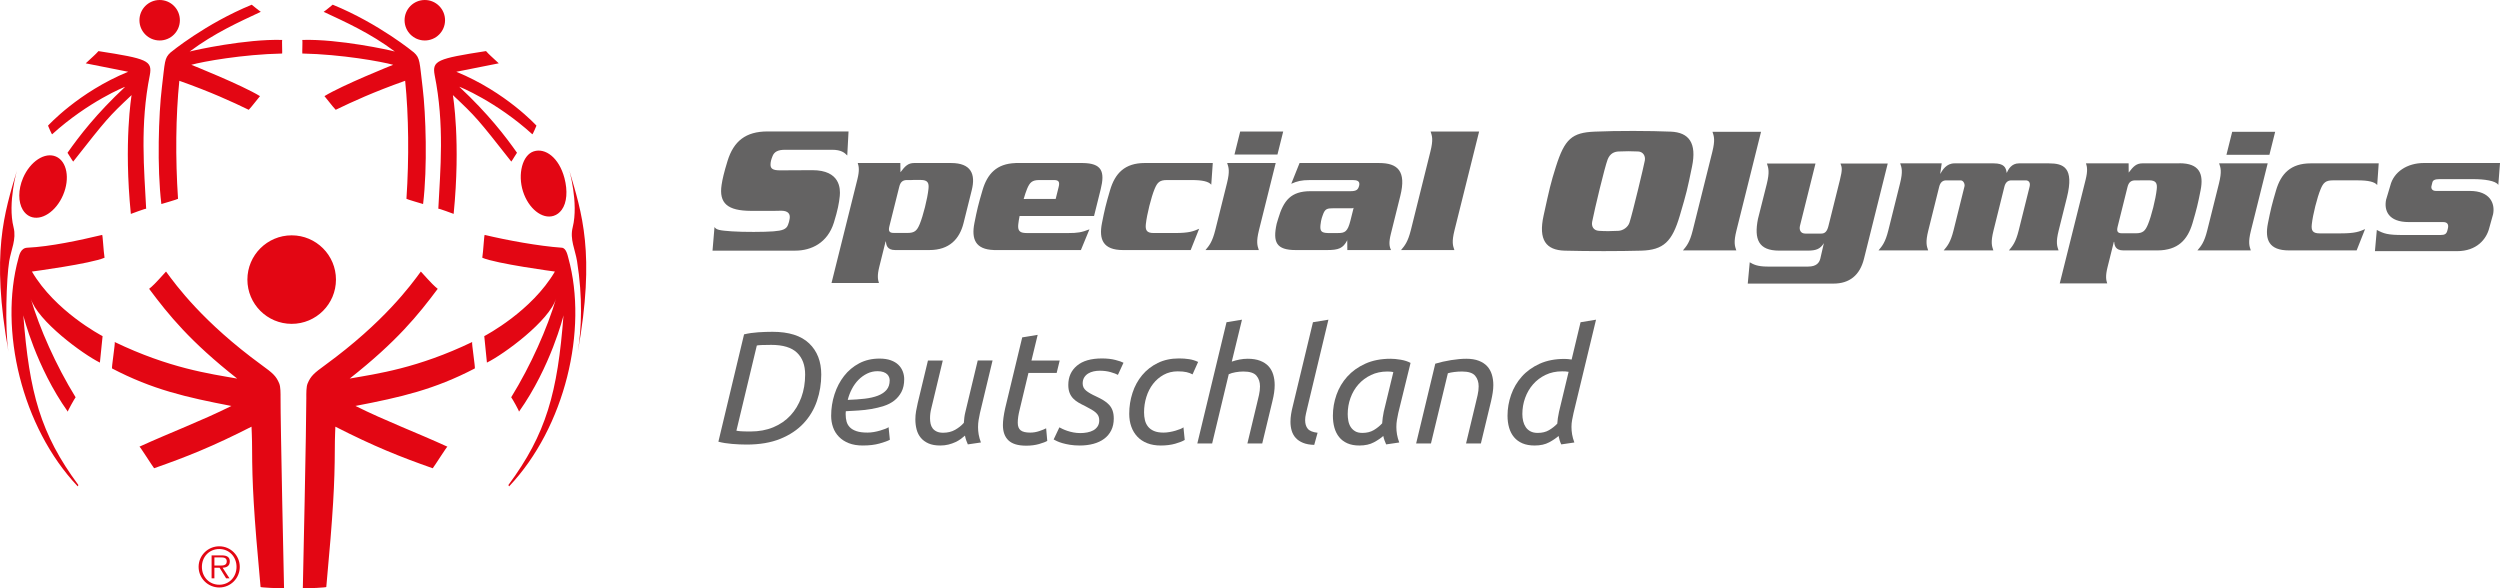 <?xml version="1.0" encoding="UTF-8"?>
<svg id="Ebene_1" data-name="Ebene 1" xmlns="http://www.w3.org/2000/svg" viewBox="0 0 471.256 110.92">
  <defs>
    <style>
      .cls-1 {
        fill: #e30613;
      }

      .cls-2 {
        fill: #646363;
      }
    </style>
  </defs>
  <path class="cls-2" d="M215.994,42.249c-.117,1.122,.141,1.677,1.466,1.677h4.015c2.73,0,3.511-.344,4.568-.805l-1.599,4.017h-12.742c-3.772,0-4.592-1.995-3.978-5.093,.504-2.546,.729-3.493,1.523-6.189,.935-3.186,2.775-5.127,6.545-5.127h12.819l-.285,4.087c-.482-.598-1.671-.875-3.662-.875h-4.713c-1.326,0-1.786,.423-2.305,1.677-.636,1.532-1.451,4.771-1.652,6.631m-47.53,1.659c-.799,0-1.043-.325-.818-1.238l1.867-7.472c.226-.902,.661-1.259,1.463-1.259h.843l.401-.016h1.336c1.327,0,1.588,.561,1.464,1.683-.192,1.863-1.016,5.096-1.649,6.631-.518,1.253-.975,1.675-2.306,1.675h-2.571l-.03-.003Zm-6.779-13.178c.219,.664,.349,1.397-.067,3.074l-4.877,19.55h8.941c-.218-.661-.35-1.394,.067-3.069l1.184-4.751h.068c.049,.667,.23,1.603,1.734,1.603h6.458c3.773,0,5.691-2.09,6.439-5.093l1.549-6.215c.747-3.005-.124-5.098-3.899-5.098h-6.949c-1.152,0-1.705,.555-2.598,1.743l-.019-1.743h-8.03Zm37.868,4.538c.236-.942,.054-1.326-.86-1.326h-2.787c-1.329,0-1.788,.42-2.306,1.675-.202,.489-.422,1.156-.634,1.891l6.031-.005,.556-2.235m4.532-4.536c3.59,.037,4.239,1.575,3.395,4.956l-1.251,5.03h-14.037c-.111,.561-.194,1.087-.244,1.532-.098,.923,.073,1.463,.873,1.619,.221,.04,.452,.061,.702,.061h7.921c1.574,0,2.438-.106,3.916-.699l-1.61,3.905h-16.41l.002-.005c-3.498-.116-4.256-2.077-3.664-5.088,.504-2.54,.73-3.489,1.526-6.191,.906-3.087,2.669-5.001,6.226-5.111l.002-.01h12.652v.002m29.692-5.939l-1.076,4.331h8.103l1.081-4.331h-8.107Zm-4.695,18.579c-.566,2.267-1.15,2.932-1.846,3.765h10.053c-.275-.833-.531-1.498,.032-3.765l3.151-12.641h-9.148c.281,.838,.532,1.497-.031,3.77l-2.211,8.872Zm25.81-4.119c.199,0,.267-.101,.267-.101l-.075,.334-.528,2.103c-.526,2.096-1.038,2.339-2.329,2.339h-1.922c-1.246-.032-1.5-.392-1.396-1.501,.107-1.111,.418-1.833,.418-1.833,.456-1.349,.879-1.309,2.146-1.341h3.42m-9.925-8.522l-1.565,3.91c1.1-.489,1.92-.698,3.459-.698h8.207c.69,0,1.352,.177,1.133,1.047-.192,.765-.508,1.048-1.658,1.048h-7.512c-3.697,0-5.076,1.749-6.089,5.169l-.294,.982c-.75,3.468-.083,4.947,3.621,4.947h5.861c2.233,0,3.021-.343,3.807-1.81l.017-.214,.018,2.024h8.239c-.319-.658-.452-1.391-.032-3.064l1.782-7.162c1.16-4.646-.487-6.18-3.98-6.18h-15.015Zm20.979,12.641c-.571,2.267-1.154,2.932-1.85,3.765h10.057c-.282-.833-.536-1.498,.03-3.765l4.633-18.582h-9.146c.277,.842,.533,1.505-.038,3.773l-3.685,14.809Zm-131.638,3.873h15.594c3.016,0,6.093-1.442,7.29-5.302,.712-2.299,.972-3.654,1.106-5.003,.132-1.352,.095-4.863-5.16-4.863l-6.106,.032c-1.327,0-1.826-.302-1.787-1.144,.019-.481,.101-.835,.381-1.539,.317-.807,1.002-1.193,2.333-1.193h8.914c1.679,0,2.337,.55,2.836,1.076l.241-4.532h-15.271c-4.1,0-6.377,1.82-7.529,5.535-.685,2.22-.97,3.482-1.125,4.514-.541,3.529,1.153,4.895,5.515,4.921,4.367,.03,5.724-.026,5.724-.026,1.337,0,1.734,.645,1.587,1.508-.091,.532-.126,.643-.313,1.162-.307,.831-1.07,1.087-2.739,1.217-1.666,.135-5.632,.156-7.852,0-2.223-.162-2.904-.253-3.262-.814l-.375,4.453Zm272.441-.061c3.773,0,5.603-1.944,6.547-5.125,.791-2.697,1.018-3.644,1.518-6.189,.615-3.095-.201-5.098-3.975-5.098m24.934,11.541c.199-1.867,1.018-5.101,1.658-6.636,.512-1.251,.973-1.682,2.299-1.682h4.717c1.99,0,3.178,.283,3.658,.881l.285-4.085h-12.816c-3.773,0-5.615,1.942-6.545,5.12-.797,2.699-1.018,3.656-1.523,6.189-.611,3.101,.205,5.101,3.975,5.101h12.748l1.59-4.014c-1.045,.453-1.836,.802-4.56,.802h-4.019c-1.326,0-1.586-.561-1.465-1.675m-35.779,1.657c-.805,0-1.045-.329-.82-1.239l1.859-7.471c.225-.91,.668-1.262,1.471-1.262h.832l.408-.011h1.336c1.332,0,1.592,.562,1.467,1.672-.195,1.865-1.016,5.104-1.654,6.636-.519,1.252-.975,1.677-2.299,1.677h-2.572l-.027-.002Zm-6.783-13.179c.215,.661,.35,1.392-.068,3.071l-4.879,19.553h8.943c-.219-.661-.352-1.392,.068-3.069l1.184-4.752h.07c.041,.662,.228,1.606,1.728,1.606h6.461c3.77,0,5.687-2.093,6.434-5.099l1.553-6.215c.752-3.003-.123-5.096-3.894-5.096h-6.949c-1.15,0-1.709,.556-2.603,1.741l-.014-1.741h-8.033Zm-74.132,12.639c-.563,2.267-1.149,2.934-1.845,3.77h10.059c-.281-.836-.535-1.503,.033-3.77l4.629-18.582h-9.148c.275,.842,.531,1.503-.033,3.773l-3.694,14.809Zm21.696,3.81c1.621,0,2.363-.347,3.013-1.394h.009l-.666,2.892c-.193,.77-.714,1.508-2.291,1.508h-7.653c-1.958,0-2.689-.423-3.362-.807l-.373,4.016h16.169c3.001,0,4.966-1.571,5.738-4.677l4.477-17.952h-8.906c.276,.735,.403,1.045-.111,3.111l-2.167,8.697c-.234,.934-.621,1.392-1.326,1.392h-3.037c-.898,0-1.178-.733-.995-1.466l2.925-11.734h-9.152c.282,.844,.534,1.58-.031,3.852l-1.662,6.593c-.755,3.826,.093,5.969,3.994,5.969h5.41Zm17.414-16.449c.285,.836,.536,1.5-.029,3.768l-2.211,8.871c-.566,2.267-1.151,2.934-1.848,3.77h9.358c-.282-.836-.537-1.503,.031-3.77l2.052-8.245c.211-.836,.68-1.188,1.309-1.188h2.725c.586,0,.857,.797,.716,1.188l-2.05,8.245c-.571,2.267-1.155,2.934-1.854,3.77h9.358c-.277-.836-.529-1.503,.037-3.77l2.048-8.245c.21-.836,.681-1.188,1.31-1.188h2.725c.437,0,.939,.305,.716,1.188l-2.055,8.245c-.565,2.267-1.152,2.934-1.847,3.77h9.357c-.283-.836-.537-1.503,.029-3.77l1.551-6.215c1.406-5.66-.668-6.424-3.395-6.424h-5.654c-1.396,0-1.988,1.119-2.289,1.783h-.021c-.123-1.014-.486-1.783-2.47-1.783h-7.364c-1.531,0-2.266,1.259-2.685,1.987h-.009l.284-1.987h-7.824Zm62.578-5.943l-1.082,4.333h8.1l1.084-4.333h-8.102Zm-4.701,18.582c-.564,2.27-1.15,2.931-1.85,3.767h10.059c-.277-.836-.531-1.497,.035-3.767l3.15-12.639h-9.152c.283,.836,.533,1.5-.027,3.768l-2.215,8.871Zm43.139-7.44c-.808,0-.967-.526-.871-.921l.174-.701c.098-.389,.471-.603,1.281-.603h6.471c1.941,0,4.203,.28,4.672,1.095l.324-4.135h-14.346c-3.185,0-5.695,1.699-6.33,4.244l-.803,2.688c-.4,2.048,.455,4.201,4.275,4.201h6.502c.848,0,1.043,.532,.875,1.204l-.086,.351c-.17,.672-.465,.884-1.318,.884h-7.031c-2.934,0-3.613-.249-4.961-.955l-.355,3.998h15.484c3.707,0,5.547-2.265,6.072-4.384l.719-2.585c.4-2.011-.566-4.382-4.381-4.382h-6.367Zm-149.152-5.752c-.184,1.024-2.254,9.716-2.888,11.7-.295,.923-1.255,1.526-2.083,1.571-1.404,.077-2.472,.079-3.699,0-1.027-.069-1.43-.868-1.257-1.728,.476-2.421,2.36-10.284,2.913-11.718,.46-1.18,1.301-1.471,2.059-1.511,1.256-.068,2.482-.058,3.703,0,.887,.04,1.406,.81,1.252,1.686m-16.765,1.177c-1,3.175-1.208,4.146-2.322,9.227-1.005,4.574,.45,6.511,3.991,6.606,4.361,.119,10.463,.111,14.393,0,4.231-.117,5.848-1.693,7.295-6.606,1.309-4.448,1.389-4.814,2.298-9.222,.932-4.492-.586-6.463-3.993-6.608-3.878-.164-10.168-.188-14.387,0-4.232,.188-5.614,1.355-7.274,6.604"/>
  <g>
    <path class="cls-2" d="M145.609,62.545c3.086,0,5.392,.727,6.915,2.18,1.523,1.453,2.285,3.412,2.285,5.877,0,1.725-.27,3.383-.812,4.977-.542,1.593-1.383,3.001-2.526,4.224-1.142,1.223-2.6,2.194-4.374,2.916-1.774,.722-3.893,1.083-6.359,1.083-.842,0-1.754-.041-2.736-.121s-1.844-.22-2.585-.421l4.84-20.233c.842-.2,1.733-.33,2.676-.391,.942-.06,1.834-.09,2.676-.09Zm-.241,2.465c-1.503,0-2.405,.041-2.706,.12l-3.848,16.055c.16,.04,.431,.075,.811,.105,.38,.03,1.002,.045,1.864,.045,1.583,0,3.011-.266,4.284-.797,1.272-.53,2.35-1.272,3.232-2.225,.881-.952,1.563-2.084,2.044-3.397,.481-1.312,.722-2.751,.722-4.315,0-1.763-.511-3.136-1.533-4.118-1.022-.982-2.646-1.474-4.871-1.474Z"/>
    <path class="cls-2" d="M162.656,83.98c-1.022,0-1.904-.146-2.645-.436-.742-.29-1.363-.691-1.864-1.203-.501-.511-.872-1.106-1.112-1.788-.241-.682-.361-1.403-.361-2.165,0-1.402,.211-2.756,.631-4.059s1.022-2.455,1.804-3.457c.781-1.003,1.733-1.799,2.856-2.391,1.122-.591,2.395-.887,3.818-.887,.821,0,1.528,.105,2.119,.315,.591,.211,1.072,.496,1.443,.857,.371,.36,.646,.776,.827,1.247,.18,.472,.271,.957,.271,1.458,0,.942-.17,1.739-.511,2.391-.341,.651-.792,1.197-1.352,1.639-.561,.44-1.218,.781-1.969,1.022-.752,.241-1.533,.432-2.345,.571-.811,.141-1.634,.236-2.465,.286-.832,.05-1.619,.095-2.36,.135-.02,.161-.03,.291-.03,.391v.241c0,.461,.055,.897,.166,1.308,.11,.411,.315,.771,.616,1.082,.301,.311,.716,.557,1.248,.736,.531,.181,1.227,.271,2.09,.271,.38,0,.776-.035,1.188-.105,.411-.07,.801-.16,1.172-.271,.371-.11,.701-.221,.992-.331,.29-.109,.496-.215,.616-.315l.241,2.375c-.401,.221-1.048,.456-1.94,.706-.892,.251-1.939,.376-3.142,.376Zm-2.856-8.599c1.162-.039,2.225-.114,3.186-.225,.962-.11,1.793-.301,2.496-.571,.701-.271,1.248-.637,1.638-1.098,.391-.461,.586-1.062,.586-1.804,0-.181-.035-.371-.105-.571-.071-.2-.191-.386-.361-.557-.17-.17-.406-.311-.706-.421-.301-.109-.672-.165-1.112-.165-.702,0-1.358,.15-1.969,.451-.612,.301-1.158,.696-1.639,1.188-.481,.491-.892,1.062-1.232,1.714-.341,.651-.601,1.338-.782,2.059Z"/>
    <path class="cls-2" d="M177.237,83.98c-.882,0-1.619-.131-2.209-.391-.592-.26-1.073-.611-1.443-1.053-.371-.44-.636-.962-.797-1.562-.161-.602-.24-1.243-.24-1.925,0-.521,.045-1.037,.135-1.548,.09-.512,.195-1.027,.315-1.549l1.924-7.997h2.796l-1.774,7.396c-.101,.461-.231,1.002-.391,1.623-.161,.621-.24,1.243-.24,1.864,0,.36,.035,.706,.105,1.037,.07,.331,.2,.621,.391,.872,.19,.251,.446,.451,.767,.601,.32,.15,.721,.226,1.202,.226,.862,0,1.619-.185,2.27-.556,.651-.371,1.197-.807,1.639-1.308,.019-.32,.05-.651,.09-.992,.04-.341,.11-.712,.211-1.112l2.315-9.651h2.796l-2.375,9.892c-.101,.461-.185,.907-.256,1.338-.07,.431-.105,.877-.105,1.338s.039,.922,.12,1.383c.08,.461,.22,.962,.421,1.503l-2.465,.361c-.101-.221-.201-.471-.301-.752-.1-.28-.18-.581-.24-.902-.221,.201-.481,.411-.782,.632s-.646,.421-1.037,.602c-.391,.18-.822,.33-1.293,.451-.471,.12-.987,.18-1.548,.18Z"/>
    <path class="cls-2" d="M193.411,84.011c-1.503,0-2.605-.331-3.307-.992-.702-.661-1.052-1.623-1.052-2.886,0-.822,.14-1.874,.421-3.157l3.217-13.379,2.916-.48-1.172,4.84h5.321l-.571,2.346h-5.321l-1.654,6.914c-.24,.942-.36,1.765-.36,2.466,0,.661,.18,1.138,.541,1.428,.361,.291,.962,.436,1.804,.436,.581,0,1.152-.096,1.714-.286,.561-.19,.992-.365,1.292-.526l.21,2.375c-.3,.181-.812,.376-1.533,.587-.722,.21-1.543,.315-2.465,.315Z"/>
    <path class="cls-2" d="M203.663,81.636c.421,0,.847-.04,1.277-.12,.432-.08,.813-.211,1.143-.391,.332-.181,.602-.426,.812-.737,.211-.31,.316-.696,.316-1.157,0-.301-.051-.566-.15-.797-.101-.23-.262-.445-.482-.646-.221-.2-.496-.396-.826-.586-.33-.19-.727-.406-1.188-.647-.461-.221-.882-.44-1.263-.661-.381-.221-.717-.481-1.007-.782-.29-.301-.516-.656-.676-1.067-.161-.41-.241-.906-.241-1.487,0-1.504,.542-2.711,1.624-3.623,1.083-.912,2.655-1.368,4.72-1.368,.963,0,1.809,.096,2.541,.286,.73,.19,1.236,.365,1.518,.525l-1.051,2.285c-.281-.16-.732-.331-1.353-.511-.621-.181-1.312-.271-2.074-.271-.381,0-.762,.04-1.143,.12-.381,.08-.727,.216-1.037,.405-.311,.191-.562,.441-.752,.752-.191,.311-.285,.687-.285,1.127,0,.542,.21,.988,.631,1.338,.42,.352,1.053,.717,1.894,1.098,.52,.24,.986,.486,1.396,.736,.412,.251,.762,.531,1.053,.842,.291,.311,.512,.677,.662,1.098s.225,.922,.225,1.503c0,.842-.16,1.584-.48,2.225s-.766,1.172-1.338,1.593c-.57,.421-1.248,.736-2.029,.947-.781,.21-1.634,.315-2.555,.315-.682,0-1.298-.045-1.849-.135-.552-.091-1.033-.195-1.443-.316-.411-.12-.751-.245-1.022-.375-.27-.131-.477-.235-.616-.316l1.082-2.284c.14,.08,.335,.18,.586,.3,.25,.121,.551,.241,.902,.361,.351,.12,.737,.221,1.158,.301,.421,.08,.861,.12,1.323,.12Z"/>
    <path class="cls-2" d="M212.863,77.998c0-1.363,.205-2.676,.616-3.939,.41-1.263,1.017-2.375,1.818-3.337,.802-.963,1.784-1.729,2.946-2.301,1.162-.57,2.496-.856,3.999-.856,.661,0,1.293,.045,1.893,.136,.602,.09,1.173,.266,1.714,.525l-1.052,2.346c-.321-.181-.697-.32-1.128-.421-.431-.101-.987-.15-1.668-.15-.982,0-1.864,.216-2.647,.647-.781,.431-1.448,1.002-1.999,1.713-.552,.712-.973,1.534-1.263,2.466-.291,.932-.435,1.899-.435,2.901,0,.522,.055,1.012,.165,1.473,.11,.462,.306,.867,.586,1.218,.281,.351,.656,.627,1.128,.827,.471,.2,1.067,.301,1.789,.301,.36,0,.741-.035,1.142-.105,.401-.07,.771-.155,1.113-.256,.34-.1,.645-.205,.917-.315,.27-.11,.466-.215,.586-.316l.24,2.375c-.381,.24-.973,.476-1.773,.706-.802,.23-1.714,.346-2.736,.346-.962,0-1.814-.146-2.556-.436-.741-.29-1.363-.701-1.863-1.233-.502-.531-.883-1.162-1.143-1.894-.261-.731-.391-1.538-.391-2.42Z"/>
    <path class="cls-2" d="M225.7,83.59l5.502-22.849,2.916-.481-1.924,7.907c.46-.16,.946-.29,1.458-.391,.511-.101,1.026-.15,1.548-.15,.902,0,1.679,.125,2.33,.375,.651,.251,1.177,.592,1.578,1.023,.401,.432,.696,.952,.887,1.564,.19,.611,.286,1.277,.286,1.999,0,.883-.141,1.885-.421,3.007l-1.924,7.997h-2.796l1.773-7.396c.14-.562,.275-1.133,.406-1.714,.13-.581,.195-1.132,.195-1.653,0-.802-.221-1.469-.662-2-.44-.53-1.263-.796-2.465-.796-.481,0-.978,.045-1.488,.135-.511,.09-.937,.216-1.277,.376l-3.127,13.048h-2.796Z"/>
    <path class="cls-2" d="M246.473,76.705c-.101,.441-.2,.872-.301,1.293-.1,.421-.15,.822-.15,1.202,0,.682,.166,1.223,.496,1.624,.331,.4,.947,.651,1.85,.751l-.632,2.285c-.822-.021-1.518-.146-2.09-.376-.571-.23-1.032-.536-1.383-.917-.351-.38-.606-.831-.767-1.352-.16-.522-.24-1.092-.24-1.714,0-.461,.04-.941,.12-1.443,.08-.5,.19-1.022,.331-1.562l3.788-15.754,2.916-.481-3.938,16.445Z"/>
    <path class="cls-2" d="M261.294,83.77c-.101-.221-.201-.466-.301-.737-.101-.271-.181-.556-.241-.856-.44,.401-1.032,.802-1.773,1.202-.742,.401-1.653,.602-2.735,.602-.883,0-1.639-.141-2.27-.421-.631-.28-1.147-.671-1.548-1.172-.401-.501-.697-1.093-.888-1.774-.19-.681-.285-1.433-.285-2.255,0-1.343,.226-2.655,.677-3.938,.451-1.282,1.127-2.425,2.029-3.427,.901-1.002,2.034-1.815,3.397-2.435,1.362-.621,2.956-.932,4.78-.932,.541,0,1.172,.06,1.894,.18,.722,.12,1.343,.321,1.864,.602l-2.315,9.44c-.101,.461-.186,.901-.255,1.322-.071,.421-.105,.862-.105,1.323s.04,.928,.12,1.398c.08,.471,.221,.977,.421,1.518l-2.465,.361Zm-4.481-2.165c.842,0,1.564-.181,2.165-.541,.601-.36,1.122-.781,1.563-1.263,.019-.341,.055-.696,.105-1.067,.05-.37,.115-.746,.195-1.127l1.804-7.456c-.101-.04-.266-.07-.496-.091-.23-.02-.436-.029-.616-.029-1.143,0-2.175,.221-3.097,.661-.922,.44-1.709,1.027-2.36,1.759-.651,.731-1.152,1.583-1.503,2.556-.351,.972-.526,1.989-.526,3.051,0,.421,.04,.848,.12,1.278,.08,.431,.226,.811,.437,1.143,.21,.33,.49,.601,.842,.811,.35,.21,.807,.315,1.367,.315Z"/>
    <path class="cls-2" d="M269.742,83.59h-2.796l3.607-15.032c.922-.28,1.919-.506,2.991-.677,1.072-.17,2.029-.255,2.871-.255,.902,0,1.679,.125,2.33,.375,.651,.251,1.178,.592,1.579,1.023,.4,.432,.695,.952,.887,1.564,.19,.611,.285,1.277,.285,1.999,0,.462-.04,.947-.12,1.458-.08,.512-.181,1.027-.301,1.549l-1.924,7.997h-2.796l1.774-7.396c.14-.562,.275-1.133,.406-1.714,.13-.581,.195-1.132,.195-1.653,0-.802-.221-1.469-.661-2-.441-.53-1.263-.796-2.466-.796-.501,0-.992,.029-1.473,.09-.481,.06-.883,.141-1.203,.24l-3.186,13.228Z"/>
    <path class="cls-2" d="M296.228,80.493c0,.461,.04,.928,.12,1.398s.221,.977,.421,1.518l-2.465,.361c-.221-.44-.391-.973-.511-1.594-.441,.401-1.033,.802-1.774,1.202-.741,.401-1.653,.602-2.735,.602-.883,0-1.644-.135-2.285-.405s-1.173-.656-1.594-1.158c-.421-.5-.731-1.097-.932-1.788-.201-.691-.301-1.448-.301-2.271,0-1.343,.226-2.655,.677-3.938,.451-1.282,1.122-2.425,2.014-3.427,.892-1.002,2.01-1.809,3.352-2.421,1.343-.61,2.906-.917,4.69-.917,.22,0,.44,.011,.661,.03,.221,.021,.451,.051,.691,.091l1.684-7.035,2.916-.481-4.239,17.588c-.101,.461-.19,.901-.27,1.322s-.12,.862-.12,1.323Zm-6.373,1.112c.842,0,1.558-.175,2.149-.526,.591-.35,1.107-.756,1.548-1.217,.02-.321,.056-.667,.105-1.038,.05-.37,.125-.776,.226-1.217l1.804-7.517c-.181-.04-.381-.065-.602-.075-.221-.01-.431-.015-.631-.015-1.143,0-2.175,.221-3.097,.661-.922,.441-1.709,1.032-2.36,1.773-.651,.742-1.152,1.599-1.503,2.571-.351,.972-.526,1.989-.526,3.051,0,.462,.05,.902,.15,1.323s.261,.797,.481,1.127c.22,.331,.516,.597,.887,.797,.37,.201,.826,.301,1.368,.301Z"/>
  </g>
  <path class="cls-1" d="M5.693,40.819c-.588-.253-1.055-.698-1.399-1.267-.867-1.458-.906-3.765,.051-6.003,1.342-3.127,4.111-4.934,6.195-4.043,2.086,.894,2.688,4.151,1.346,7.271-1.334,3.124-4.111,4.934-6.193,4.043M30.101,7.63c2.101,0,3.807-1.707,3.807-3.815s-1.705-3.815-3.807-3.815-3.816,1.707-3.816,3.815,1.705,3.815,3.816,3.815m.406,8.925c-.598,4.903-.926,14.975-.09,21.907,0,0,3.148-.915,3.142-.987-.514-7.678-.428-15.663,.246-22.246,5.939,2.104,9.945,3.951,13.084,5.47,.76-.818,1.396-1.731,2.121-2.577-3.373-2.075-12.859-5.873-12.953-5.905,2.201-.617,9.684-1.971,17.131-2.127,.039,0-.06-2.569,0-2.563-6.894-.199-16.494,1.923-17.438,2.188,4.684-3.498,9.334-5.573,13.414-7.488-.328-.201-1.707-1.338-1.707-1.338-8.715,3.566-15.268,8.969-15.32,9.014-1.17,1.084-1.027,1.678-1.631,6.654M9.827,25.315c6.811-6.187,13.863-9.046,13.758-8.943-5.445,5.088-8.658,9.293-10.861,12.428,.379,.537,.676,1.133,1.072,1.662,6.355-8.081,6.609-8.398,11.008-12.536-.008,.103-1.494,8.815-.139,22.399,0,0,2.881-1.087,2.887-.971-.367-7.332-1.193-15.832,.691-25.204,.49-2.717-.451-3.083-9.684-4.514-.604,.691-1.021,.997-2.4,2.304l8.006,1.59c-9.361,3.826-15.113,10.157-15.113,10.157,0,0,.707,1.691,.775,1.627M80.077,7.63c2.109,0,3.816-1.707,3.816-3.815s-1.707-3.815-3.816-3.815-3.814,1.707-3.814,3.815,1.709,3.815,3.814,3.815m-23.09,2.458c7.449,.158,14.922,1.516,17.127,2.127-.092,.028-9.58,3.833-12.953,5.905,.725,.846,1.359,1.762,2.123,2.577,3.139-1.519,7.148-3.366,13.09-5.472,.668,6.582,.752,14.573,.242,22.248-.006,.072,3.137,.987,3.137,.987,.844-6.932,.516-17.004-.082-21.907-.605-4.977-.463-5.572-1.635-6.651-.051-.048-6.602-5.451-15.322-9.02,0,0-1.367,1.141-1.705,1.347,4.086,1.913,8.732,3.981,13.418,7.482-.941-.265-10.547-2.389-17.439-2.183,.062-.008-.041,2.559,0,2.559m24.943,4.061c1.887,9.374,1.064,17.869,.693,25.201,.006-.114,2.889,.97,2.889,.97,1.354-13.581-.133-22.293-.145-22.396,4.404,4.141,4.652,4.455,11.014,12.538,.391-.531,.684-1.124,1.072-1.667-2.203-3.13-5.422-7.339-10.867-12.427-.107-.101,6.953,2.757,13.76,8.945,.07,.066,.777-1.625,.777-1.625,0,0-5.76-6.333-15.107-10.157l8-1.593c-1.387-1.304-1.801-1.616-2.402-2.307-9.234,1.434-10.178,1.799-9.684,4.517M2.562,42.867c-1.176-4.661,.699-10.969,.664-10.845-2.426,8.199-4.955,15.681-1.631,34.279-.709-4.366-.377-13.886,.137-17.053,.354-2.172,1.391-4.141,.83-6.382m16.695,1.416c-4.234,1.008-9.758,2.209-14.135,2.413-1.248,.061-1.512,1.479-1.652,2.003-3.691,13.417,.6,31.804,11.176,42.98,0,0,.144-.227,.129-.249-7.149-9.667-9.256-17.414-10.377-31.993,.006,.102,2.396,9.732,8.387,18.168-.068-.097,1.262-2.456,1.467-2.716-3.725-6.044-6.805-13.007-8.476-18.666,1.268,4.284,9.889,10.57,13.057,12.13l.506-4.989c-.33-.181-8.943-4.704-13.32-12.173,.08-.008,11.098-1.481,13.689-2.606-.201-1.281-.348-4.323-.449-4.302m86.647,2.413c-4.369-.307-10.316-1.405-14.543-2.413-.104-.021-.25,3.019-.449,4.302,2.59,1.124,13.606,2.598,13.686,2.606-4.373,7.469-12.994,11.993-13.313,12.173l.5,4.989c3.174-1.561,11.787-7.847,13.053-12.13-1.672,5.659-4.754,12.622-8.477,18.666,.213,.26,1.543,2.619,1.467,2.716,5.988-8.435,8.387-18.066,8.391-18.168-1.115,14.579-3.226,22.326-10.387,31.993-.012,.022,.139,.249,.139,.249,10.576-11.176,14.869-29.563,11.178-42.98-.145-.524-.404-1.942-1.244-2.003m-7.322-10.62c1.033,3.239,3.617,5.302,5.775,4.611,.607-.191,1.119-.584,1.518-1.124,1.002-1.36,1.144-3.624,.525-5.982-1.037-3.899-3.623-5.741-5.783-5.053-2.154,.688-3.064,4.313-2.035,7.548m8.701-4.053c-.041-.124,1.832,6.185,.664,10.845-.568,2.238,.479,4.207,.826,6.379,1.09,6.885,.85,12.683,.141,17.056,3.324-18.595,.787-26.08-1.631-34.279m-43.957,20.68c0-4.606-3.738-8.343-8.346-8.343s-8.35,3.737-8.35,8.343,3.736,8.343,8.35,8.343,8.346-3.733,8.346-8.343m25.676,11.768c-10.293,4.942-17.889,5.978-23.082,6.884,8.894-7.006,12.91-11.99,16.588-16.913-.676-.553-.979-.818-3.182-3.257-1.908,2.614-6.967,9.545-17.996,17.598-2.115,1.541-2.748,2.06-3.354,3.52-.254,.608-.244,1.848-.238,2.747,.025,4.132-.643,35.697-.66,35.872,1.049-.006,4.416-.175,4.424-.271,1.305-14.054,1.584-19.567,1.606-25.886,0-2.286,.105-4.138,.105-4.339,7.312,3.735,12.27,5.704,18.354,7.842,.357-.449,2.672-4.11,2.766-4.068-5.772-2.648-11.672-4.853-17.334-7.68,8.562-1.645,14.875-3.09,22.5-7.068,.125-.069-.635-4.911-.496-4.979m-36.123,10.578c.006-.899,.01-2.139-.24-2.747-.605-1.466-1.236-1.974-3.354-3.52-11.025-8.047-16.084-14.984-17.994-17.598-2.203,2.442-2.508,2.707-3.185,3.257,3.684,4.929,7.693,9.907,16.596,16.919-5.197-.911-12.797-1.947-23.084-6.89,.139,.063-.625,4.91-.502,4.979,7.621,3.984,13.941,5.424,22.5,7.075-5.654,2.82-11.562,5.031-17.33,7.667,.094-.036,2.406,3.63,2.76,4.07,6.088-2.134,11.047-4.103,18.359-7.833,0,.201,.111,2.048,.111,4.334,.016,6.314,.289,11.832,1.596,25.886,.006,.097,3.377,.26,4.426,.266-.016-.169-.684-31.734-.658-35.866m-11.66,31.549c.613,0,1.518,.105,1.518-.773,0-.678-.555-.756-1.088-.756h-1.24v1.529h.81m2.09-.763c0,.847-.594,1.165-1.359,1.181l1.311,2.005h-.639l-1.238-2.005h-.975v2.005h-.529v-4.333h1.895c1.148,0,1.535,.433,1.535,1.147m-1.984,4.387c1.885,0,3.254-1.471,3.254-3.37,0-1.885-1.369-3.361-3.254-3.361-1.898,0-3.275,1.477-3.275,3.361,0,1.899,1.377,3.37,3.275,3.37m0-7.244c2.143,0,3.865,1.74,3.865,3.874,0,2.148-1.723,3.889-3.865,3.889s-3.895-1.74-3.895-3.889c0-2.134,1.742-3.874,3.895-3.874"/>
</svg>
